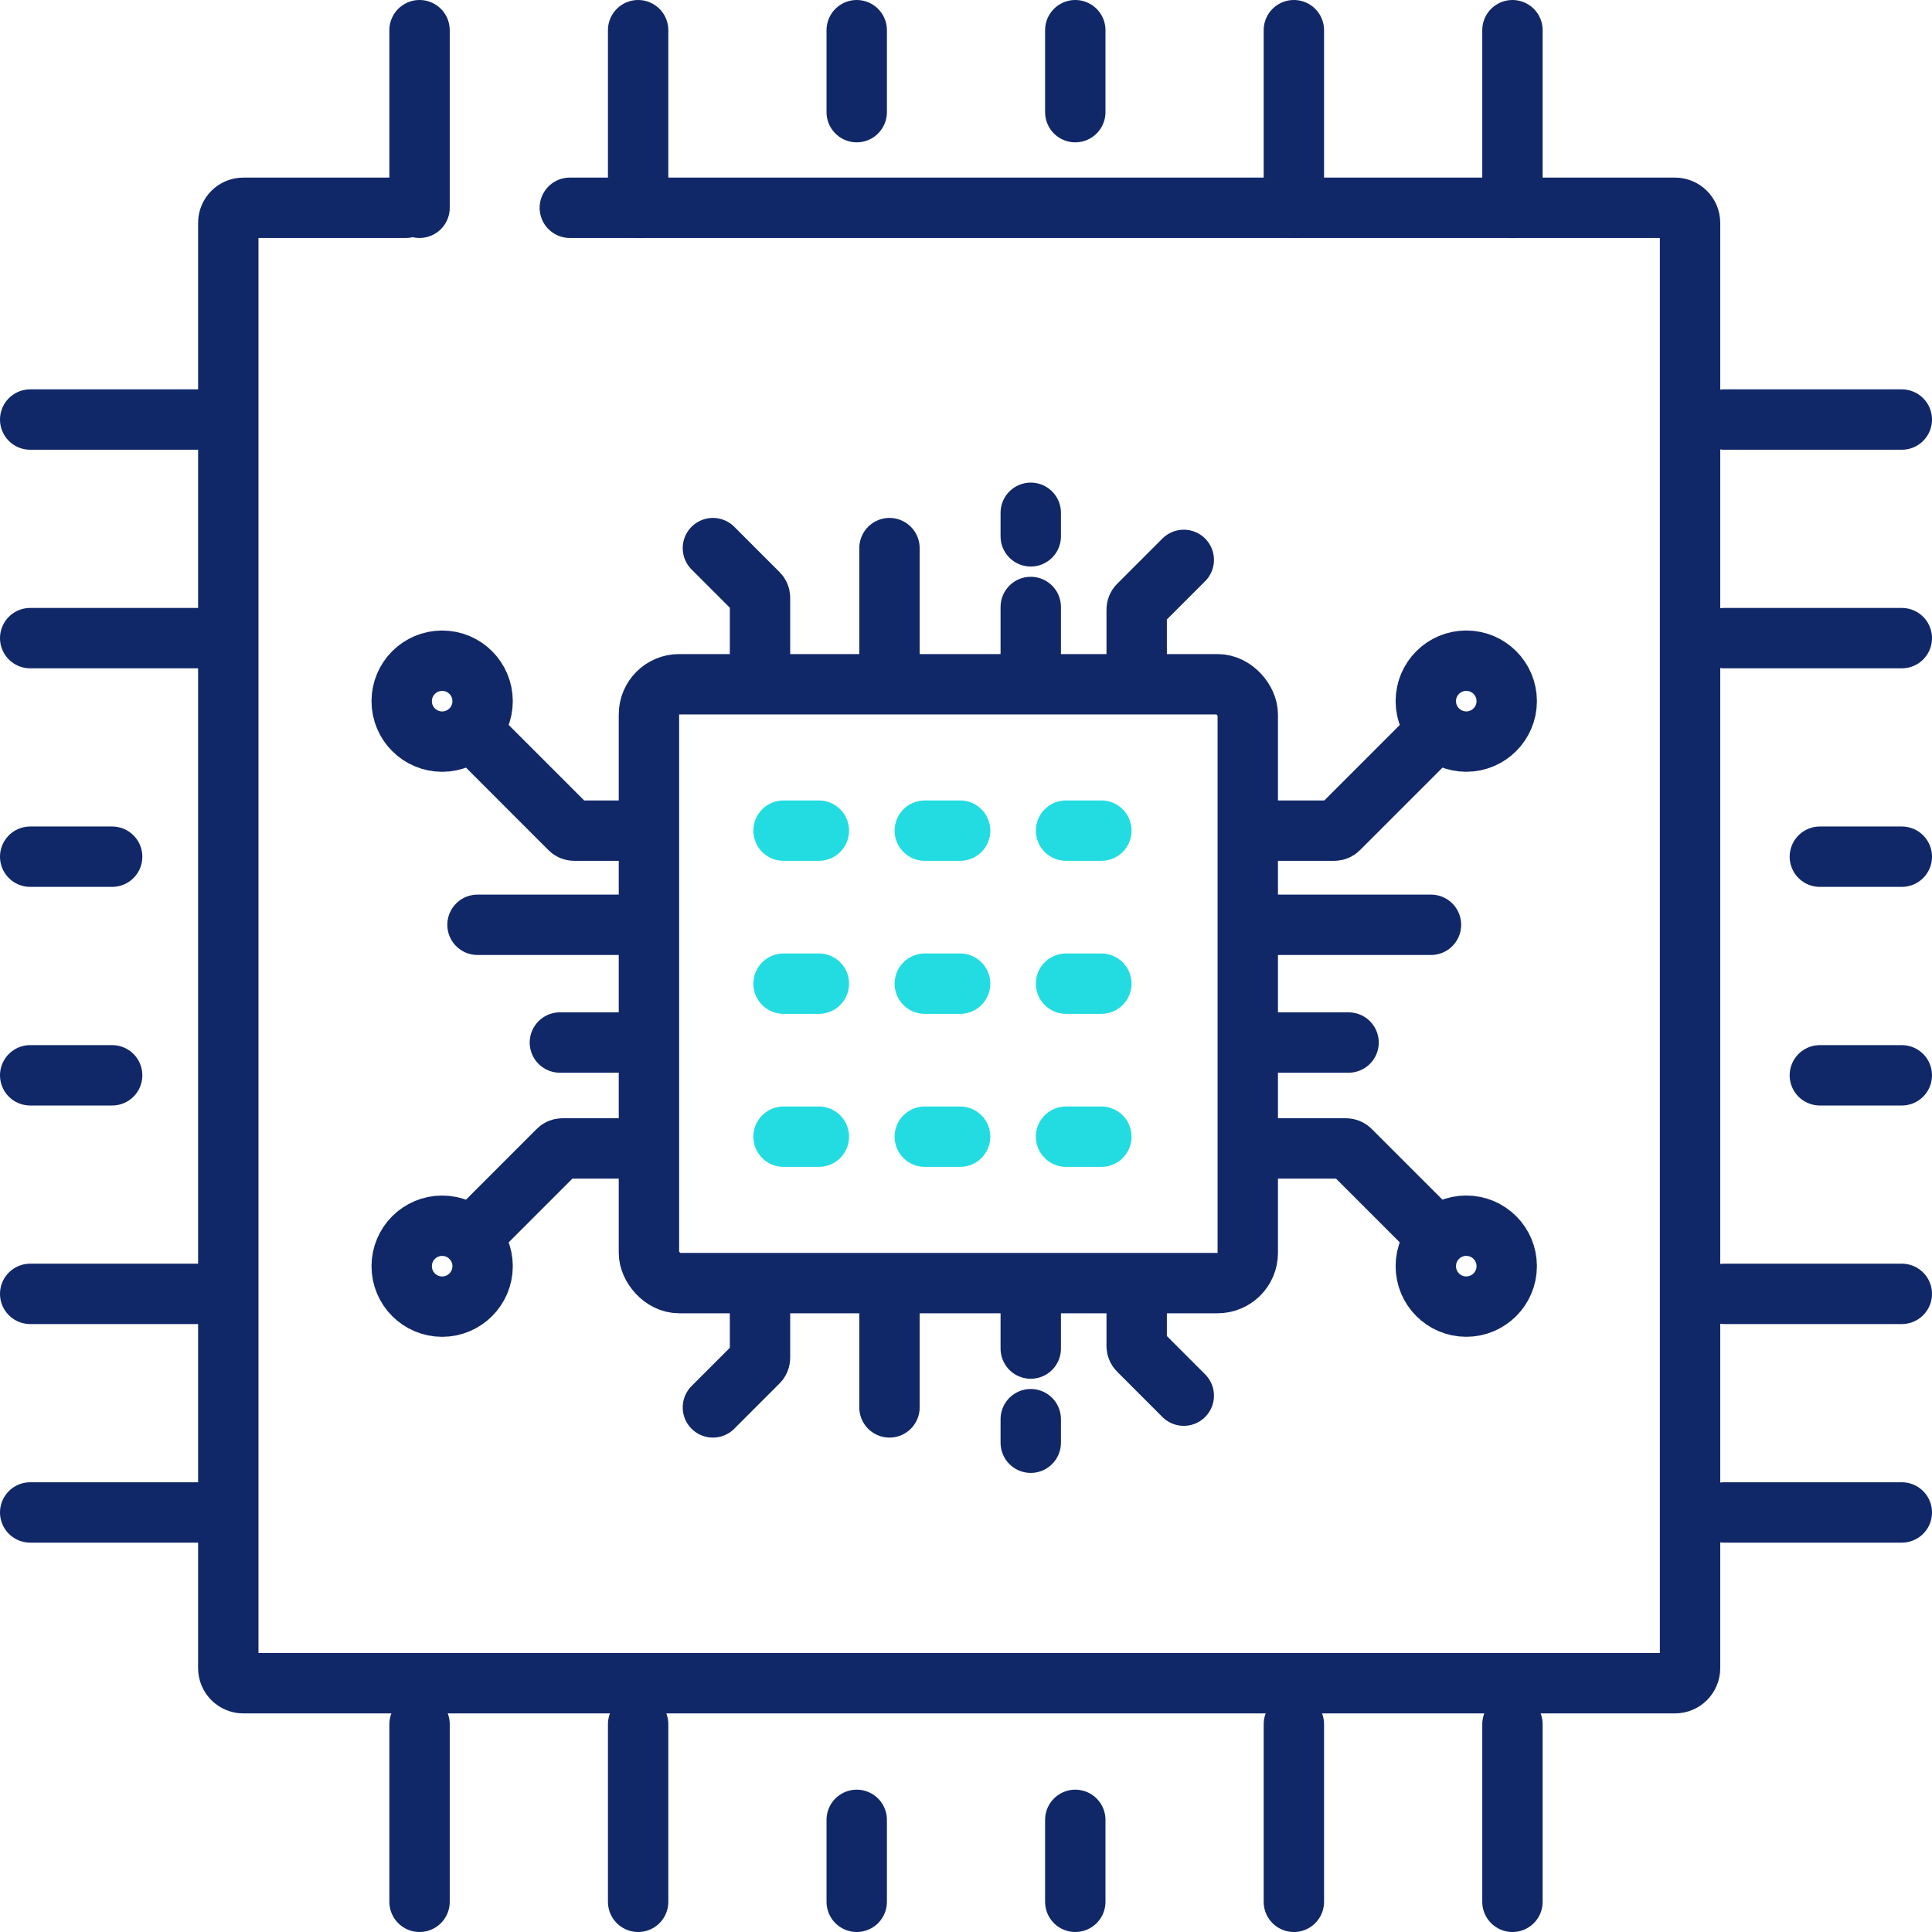 <svg width="64" height="64" viewBox="0 0 64 64" fill="none" xmlns="http://www.w3.org/2000/svg">
<g clip-path="url(#clip0_409_242)">
<path d="M37.654 22.056V20.19C37.654 20.137 37.675 20.086 37.713 20.048L39.214 18.547M34.145 22.056V20.107M34.145 17.767V16.987M29.465 22.056V18.157M25.176 22.056V19.8C25.176 19.747 25.155 19.696 25.117 19.658L23.616 18.157" stroke="#112868" stroke-width="2" stroke-linecap="round"/>
<path d="M37.654 42.723V44.59C37.654 44.643 37.675 44.694 37.713 44.731L39.214 46.233M34.145 42.723V44.673M34.145 47.012V47.792M29.465 42.723V46.622M25.176 42.723V44.98C25.176 45.033 25.155 45.084 25.117 45.121L23.616 46.622" stroke="#112868" stroke-width="2" stroke-linecap="round"/>
<rect x="21.497" y="22.667" width="19.837" height="19.837" rx="1" stroke="#112868" stroke-width="2"/>
<path d="M41.943 27.516H44.2C44.253 27.516 44.304 27.495 44.342 27.457L47.403 24.396M41.943 30.635H47.403M41.943 34.535H44.673M41.943 38.044H44.59C44.643 38.044 44.694 38.065 44.731 38.103L47.403 40.774" stroke="#112868" stroke-width="2" stroke-linecap="round"/>
<circle cx="48.572" cy="23.226" r="1.34" stroke="#112868" stroke-width="2"/>
<circle cx="48.572" cy="41.943" r="1.34" stroke="#112868" stroke-width="2"/>
<path d="M21.277 27.516H19.02C18.967 27.516 18.916 27.495 18.878 27.457L15.818 24.396M21.277 30.635H15.818M21.277 34.535H18.547M21.277 38.044H18.63C18.577 38.044 18.526 38.065 18.488 38.103L15.818 40.774" stroke="#112868" stroke-width="2" stroke-linecap="round"/>
<circle cx="2.34" cy="2.34" r="1.34" transform="matrix(-1 0 0 1 16.987 20.887)" stroke="#112868" stroke-width="2"/>
<circle cx="2.34" cy="2.34" r="1.34" transform="matrix(-1 0 0 1 16.987 39.604)" stroke="#112868" stroke-width="2"/>
<path d="M25.956 27.516H27.126" stroke="#23DCE1" stroke-width="2" stroke-linecap="round"/>
<path d="M25.956 32.585H27.126" stroke="#23DCE1" stroke-width="2" stroke-linecap="round"/>
<path d="M25.956 37.654H27.126" stroke="#23DCE1" stroke-width="2" stroke-linecap="round"/>
<path d="M30.635 27.516H31.805" stroke="#23DCE1" stroke-width="2" stroke-linecap="round"/>
<path d="M30.635 32.585H31.805" stroke="#23DCE1" stroke-width="2" stroke-linecap="round"/>
<path d="M30.635 37.654H31.805" stroke="#23DCE1" stroke-width="2" stroke-linecap="round"/>
<path d="M35.314 27.516H36.484" stroke="#23DCE1" stroke-width="2" stroke-linecap="round"/>
<path d="M35.314 32.585H36.484" stroke="#23DCE1" stroke-width="2" stroke-linecap="round"/>
<path d="M35.314 37.654H36.484" stroke="#23DCE1" stroke-width="2" stroke-linecap="round"/>
<path d="M50.102 6.883V1" stroke="#112868" stroke-width="2" stroke-linecap="round"/>
<path d="M42.861 6.883V1" stroke="#112868" stroke-width="2" stroke-linecap="round"/>
<path d="M35.62 3.715V1" stroke="#112868" stroke-width="2" stroke-linecap="round"/>
<path d="M28.38 3.715V1" stroke="#112868" stroke-width="2" stroke-linecap="round"/>
<path d="M21.139 6.883V1" stroke="#112868" stroke-width="2" stroke-linecap="round"/>
<path d="M13.898 6.883V1" stroke="#112868" stroke-width="2" stroke-linecap="round"/>
<path d="M50.102 57.117V63" stroke="#112868" stroke-width="2" stroke-linecap="round"/>
<path d="M42.861 57.117V63" stroke="#112868" stroke-width="2" stroke-linecap="round"/>
<path d="M35.62 60.285V63" stroke="#112868" stroke-width="2" stroke-linecap="round"/>
<path d="M28.38 60.285V63" stroke="#112868" stroke-width="2" stroke-linecap="round"/>
<path d="M21.139 57.117V63" stroke="#112868" stroke-width="2" stroke-linecap="round"/>
<path d="M13.898 57.117V63" stroke="#112868" stroke-width="2" stroke-linecap="round"/>
<path d="M57.117 50.102L63 50.102" stroke="#112868" stroke-width="2" stroke-linecap="round"/>
<path d="M57.117 42.861L63 42.861" stroke="#112868" stroke-width="2" stroke-linecap="round"/>
<path d="M60.285 35.621L63 35.621" stroke="#112868" stroke-width="2" stroke-linecap="round"/>
<path d="M60.285 28.379L63 28.379" stroke="#112868" stroke-width="2" stroke-linecap="round"/>
<path d="M57.117 21.139L63 21.139" stroke="#112868" stroke-width="2" stroke-linecap="round"/>
<path d="M57.117 13.898L63 13.898" stroke="#112868" stroke-width="2" stroke-linecap="round"/>
<path d="M6.883 50.102L1 50.102" stroke="#112868" stroke-width="2" stroke-linecap="round"/>
<path d="M6.883 42.861L1 42.861" stroke="#112868" stroke-width="2" stroke-linecap="round"/>
<path d="M3.715 35.621L1 35.621" stroke="#112868" stroke-width="2" stroke-linecap="round"/>
<path d="M3.715 28.379L1 28.379" stroke="#112868" stroke-width="2" stroke-linecap="round"/>
<path d="M6.883 21.139L1 21.139" stroke="#112868" stroke-width="2" stroke-linecap="round"/>
<path d="M6.883 13.898L1 13.898" stroke="#112868" stroke-width="2" stroke-linecap="round"/>
<path d="M13.445 6.883H8.062C7.786 6.883 7.562 7.107 7.562 7.383V55.259C7.562 55.535 7.786 55.759 8.062 55.759H55.485C55.761 55.759 55.985 55.535 55.985 55.259V7.383C55.985 7.107 55.761 6.883 55.485 6.883H18.876" stroke="#112868" stroke-width="2" stroke-linecap="round"/>
</g>
<defs>
<clipPath id="clip0_409_242">
<rect width="64" height="64" fill="white"/>
</clipPath>
</defs>
</svg>
